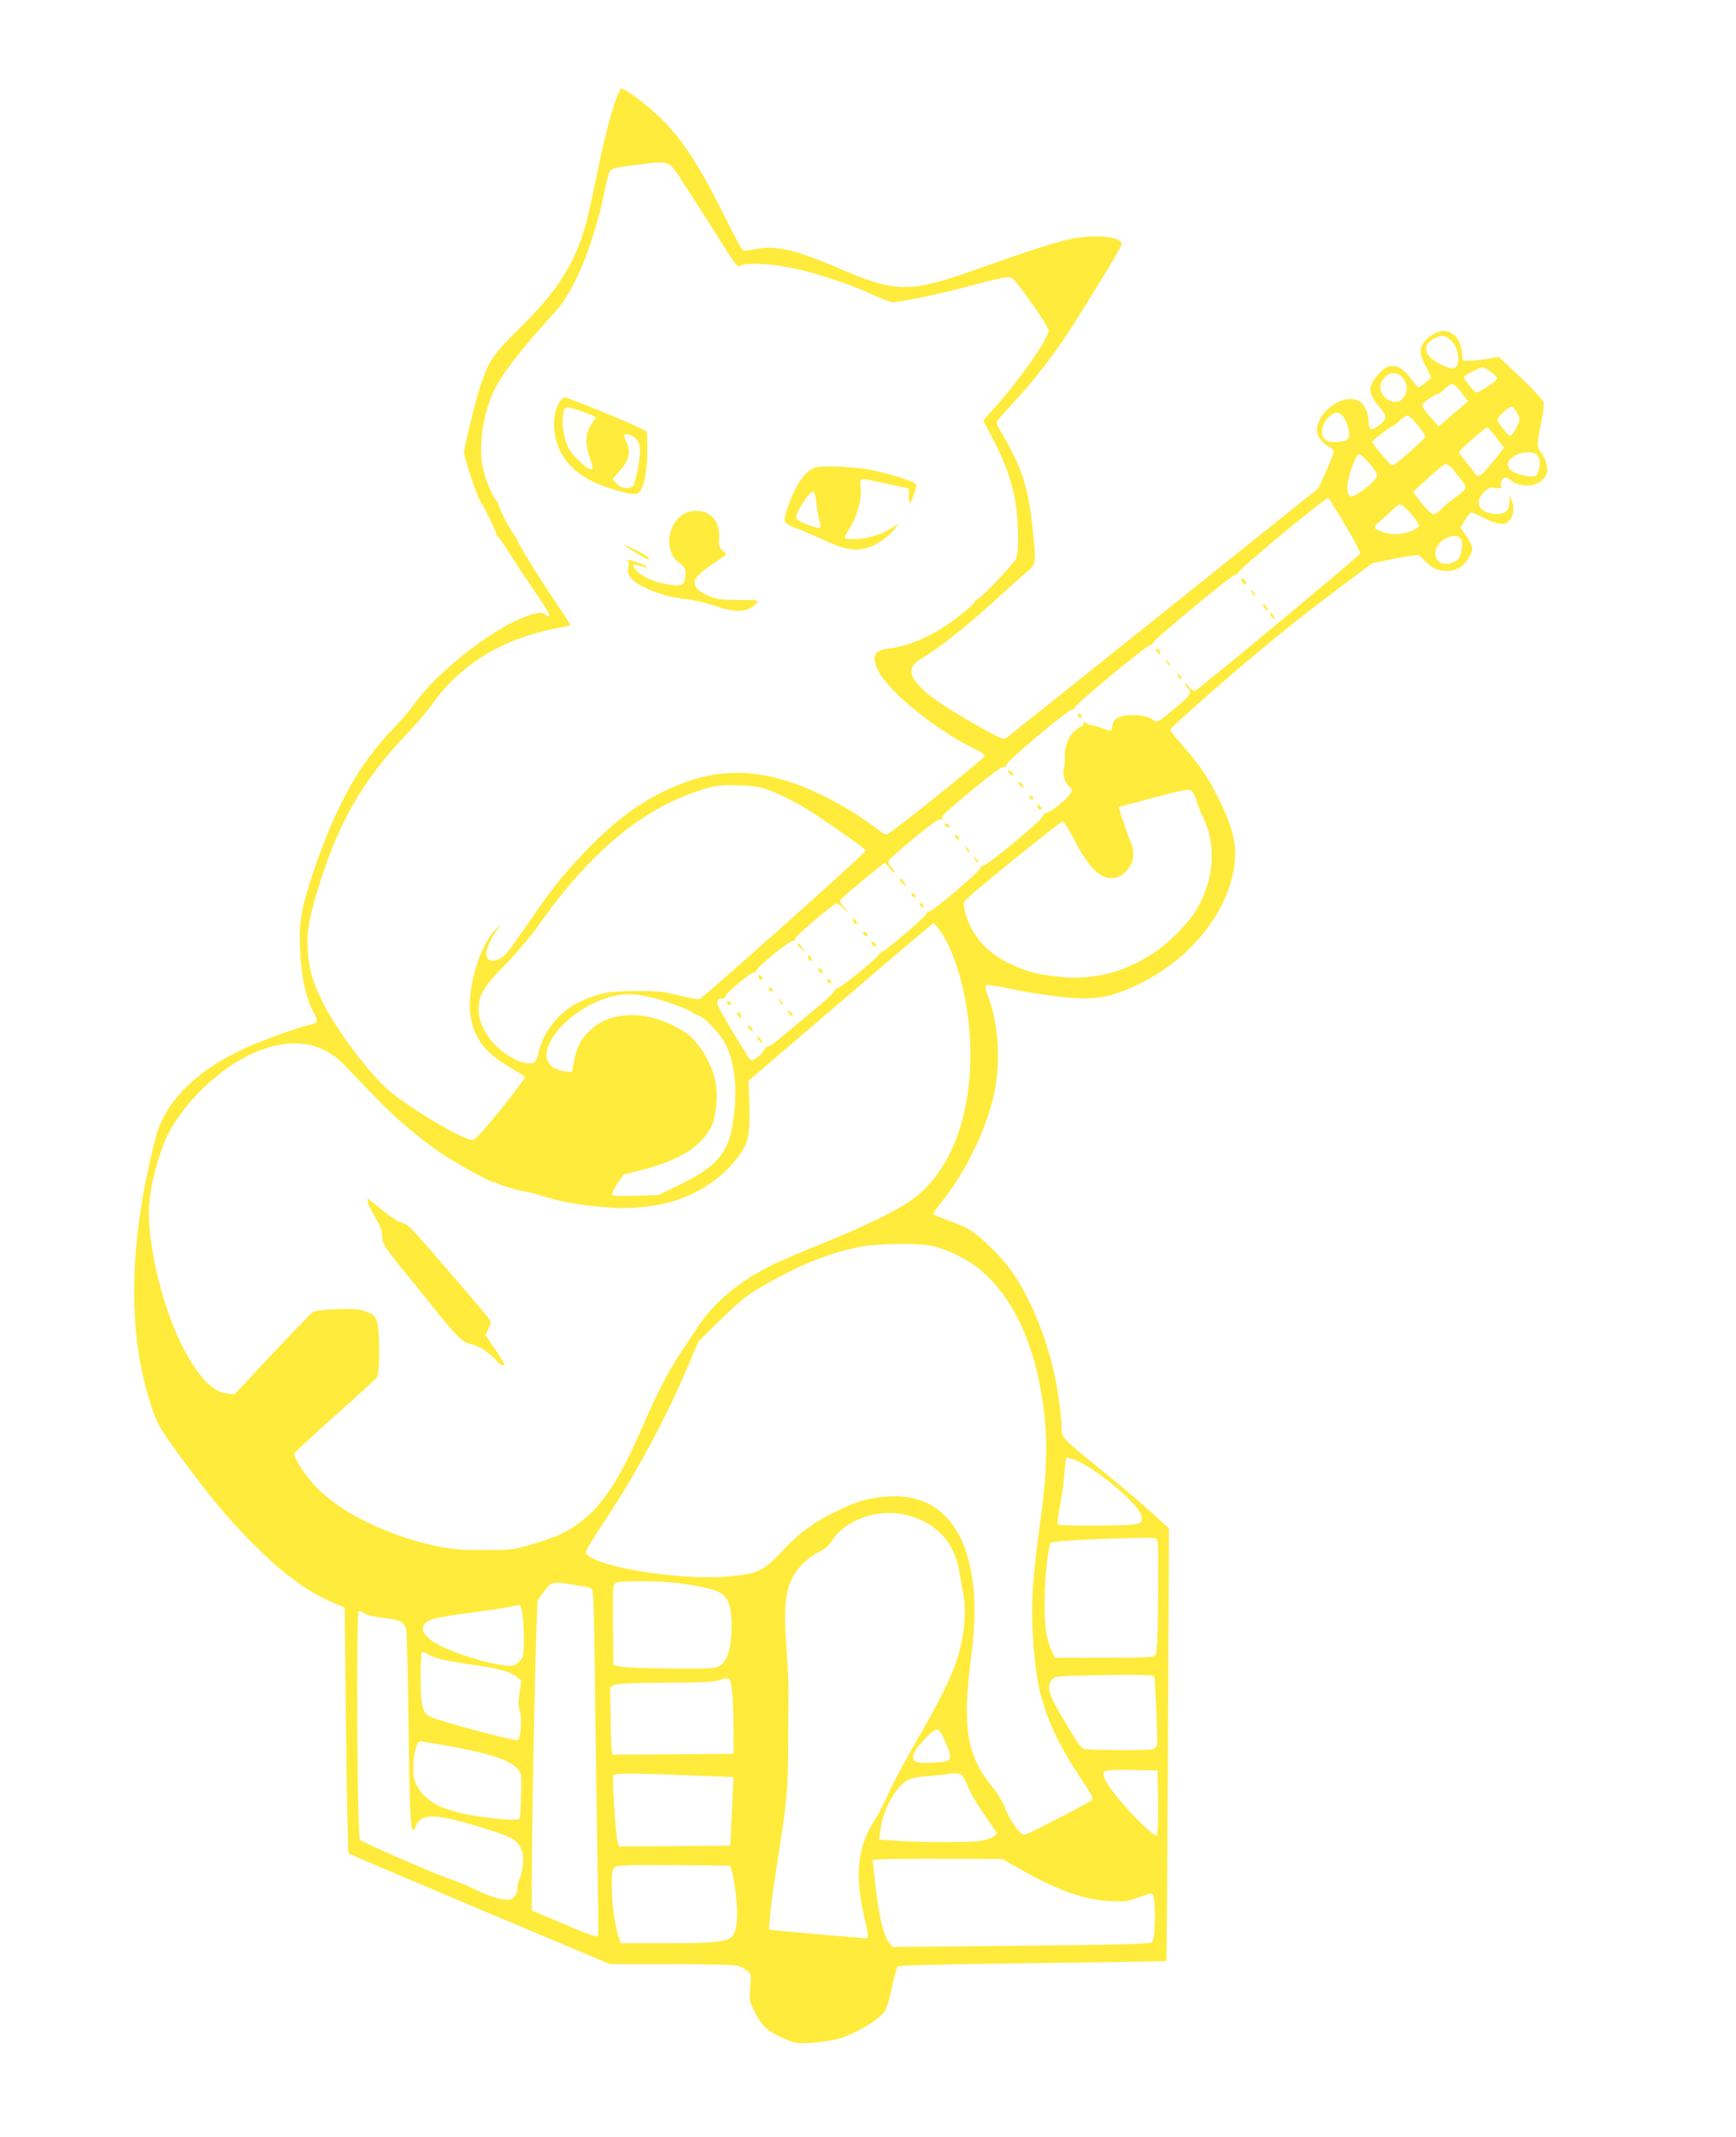 <?xml version="1.0" standalone="no"?>
<!DOCTYPE svg PUBLIC "-//W3C//DTD SVG 20010904//EN"
 "http://www.w3.org/TR/2001/REC-SVG-20010904/DTD/svg10.dtd">
<svg version="1.0" xmlns="http://www.w3.org/2000/svg"
 width="1040pt" height="1280pt" viewBox="0 0 1040 1280"
 preserveAspectRatio="xMidYMid meet">
<g transform="translate(0,1280) scale(0.1,-0.1)"
fill="#ffeb3b" stroke="none">
<path d="M3681 12178 c-42 -132 -65 -228 -116 -475 -51 -251 -78 -343 -140
-468 -64 -129 -158 -250 -321 -410 -153 -152 -177 -187 -227 -340 -32 -97 -97
-364 -97 -397 0 -28 81 -270 97 -289 19 -25 103 -199 96 -199 -5 0 -1 -6 8
-13 9 -7 40 -50 69 -97 29 -47 95 -147 146 -222 52 -75 94 -142 94 -148 0 -13
-17 -13 -25 0 -18 29 -143 -13 -274 -92 -194 -116 -410 -305 -511 -447 -25
-35 -78 -98 -119 -140 -217 -222 -361 -487 -501 -916 -62 -190 -74 -288 -59
-470 10 -133 38 -247 75 -314 32 -57 30 -68 -8 -76 -78 -17 -311 -101 -413
-149 -272 -129 -441 -292 -511 -490 -8 -22 -31 -113 -50 -201 -129 -584 -120
-1084 27 -1489 26 -72 52 -115 147 -244 191 -260 299 -390 447 -538 183 -184
326 -288 484 -355 l66 -28 8 -733 c5 -403 11 -736 15 -740 4 -3 358 -154 787
-335 l780 -328 370 0 c204 0 381 -4 395 -9 14 -5 38 -17 53 -28 28 -20 28 -21
22 -101 -7 -80 -6 -84 29 -153 42 -83 77 -114 179 -157 68 -28 76 -29 164 -23
52 4 118 14 148 22 106 27 263 122 291 176 9 17 26 80 39 140 13 61 28 115 33
120 6 6 315 13 808 19 439 5 799 11 801 13 2 1 6 585 10 1297 l6 1294 -104 95
c-57 52 -183 159 -279 237 -259 209 -260 211 -260 269 0 71 -25 248 -50 350
-53 226 -152 458 -257 599 -69 93 -181 201 -250 242 -26 15 -84 40 -128 55
-44 15 -81 31 -83 36 -1 5 17 34 42 64 162 200 294 480 331 708 29 179 11 388
-46 532 -11 28 -18 57 -15 63 3 9 38 5 139 -16 159 -34 353 -59 452 -59 104 0
168 15 284 65 306 133 543 396 605 672 33 147 16 251 -69 429 -67 142 -123
227 -226 343 -43 50 -79 94 -79 99 0 10 218 205 435 389 214 181 381 314 588
469 l189 141 134 27 c74 15 140 24 146 19 7 -4 23 -20 37 -35 49 -59 132 -75
201 -40 37 18 80 82 80 118 0 12 -16 45 -35 73 l-36 51 27 45 c14 25 32 45 39
45 7 0 39 -14 71 -30 81 -42 126 -48 152 -22 29 29 37 81 19 123 l-14 34 0
-37 c1 -58 -26 -81 -90 -76 -94 8 -123 69 -63 130 27 27 36 30 70 25 25 -3 38
-1 34 5 -3 5 -3 20 0 34 8 29 36 32 60 5 21 -23 83 -36 126 -26 50 11 90 51
90 91 0 36 -20 85 -47 116 -17 20 -15 52 12 178 10 47 16 96 12 110 -4 15 -62
78 -137 149 l-130 123 -64 -11 c-34 -6 -83 -11 -108 -11 l-45 0 -5 51 c-13
126 -117 167 -208 80 -51 -48 -52 -80 -7 -168 l32 -65 -35 -29 c-19 -16 -38
-29 -42 -29 -4 0 -23 21 -42 48 -76 104 -146 107 -217 8 -46 -63 -39 -100 33
-184 37 -43 35 -65 -5 -96 -47 -36 -67 -34 -67 7 0 53 -19 105 -47 127 -86 67
-263 -46 -263 -169 0 -34 31 -76 71 -96 16 -9 29 -23 29 -32 0 -8 -21 -61 -46
-117 l-46 -101 -924 -740 c-508 -407 -933 -746 -944 -754 -18 -12 -31 -7 -133
49 -198 111 -310 184 -368 240 -91 87 -92 136 -5 188 112 67 275 197 471 377
44 40 108 97 142 127 74 62 72 52 48 282 -25 238 -61 349 -176 548 -22 36 -39
72 -39 78 0 6 38 51 85 101 108 113 226 262 318 398 105 157 347 552 347 567
0 31 -61 49 -160 48 -136 -1 -228 -27 -715 -199 -399 -141 -475 -140 -820 8
-265 114 -381 140 -503 114 -51 -11 -66 -11 -76 -1 -7 7 -61 109 -120 228
-134 270 -239 430 -360 551 -83 82 -219 185 -245 185 -5 0 -23 -42 -40 -92z
m414 -475 c44 -67 127 -197 185 -289 134 -214 136 -217 160 -204 33 18 180 11
300 -14 152 -32 351 -97 479 -157 57 -27 114 -49 127 -49 50 0 300 52 474 100
101 27 199 50 217 50 30 0 39 -10 140 -151 65 -91 107 -159 105 -171 -6 -53
-167 -284 -310 -445 l-82 -92 60 -114 c74 -140 116 -261 135 -387 18 -116 19
-297 2 -326 -27 -46 -217 -244 -234 -244 -7 0 -13 -6 -13 -12 0 -14 -86 -87
-170 -143 -116 -78 -238 -127 -348 -140 -87 -10 -103 -45 -60 -134 59 -122
353 -360 576 -466 40 -19 62 -35 60 -44 -4 -17 -567 -469 -586 -470 -8 -1 -39
19 -70 43 -142 109 -345 218 -506 271 -233 78 -444 74 -661 -12 -209 -83 -370
-197 -570 -404 -129 -134 -205 -229 -344 -434 -57 -82 -113 -161 -124 -173
-51 -55 -111 -63 -123 -17 -7 27 24 102 63 154 l26 36 -27 -25 c-100 -91 -183
-369 -157 -526 24 -139 87 -220 240 -310 45 -26 84 -51 86 -55 3 -4 -61 -90
-142 -191 -102 -126 -155 -184 -171 -186 -48 -7 -393 198 -509 302 -123 110
-310 362 -389 521 -65 133 -84 200 -91 325 -6 107 14 208 82 419 114 353 258
597 505 857 58 60 132 147 164 192 169 235 413 384 736 448 47 9 86 17 88 19
1 1 -32 53 -75 116 -92 135 -243 379 -243 391 0 5 -11 24 -24 41 -29 39 -99
177 -89 177 3 0 -3 10 -14 23 -34 37 -80 166 -88 242 -14 149 25 336 97 458
56 97 176 246 344 429 119 130 235 417 300 742 9 47 22 94 29 103 10 14 44 22
147 34 219 28 199 35 293 -108z m4594 -939 c53 -45 66 -155 19 -170 -27 -8
-125 42 -151 78 -27 37 -15 74 33 99 46 25 63 24 99 -7z m242 -191 c21 -16 39
-33 39 -39 0 -14 -104 -84 -124 -84 -14 0 -76 76 -76 92 0 9 97 58 113 58 5 0
26 -12 48 -27z m-528 -35 c25 -30 31 -64 17 -99 -16 -37 -44 -53 -78 -44 -64
16 -92 82 -56 133 31 45 83 49 117 10z m352 -89 l39 -52 -44 -39 c-25 -22 -65
-56 -89 -76 l-43 -36 -32 36 c-46 52 -66 81 -66 93 0 12 78 65 95 65 6 0 24
14 40 30 16 17 36 30 45 30 9 0 34 -23 55 -51z m339 -133 c14 -27 13 -33 -10
-78 -13 -26 -30 -48 -37 -48 -14 0 -77 81 -77 98 0 5 19 26 41 47 45 41 53 39
83 -19z m-1054 -4 c12 -10 28 -41 36 -72 17 -67 8 -80 -60 -87 -61 -7 -96 15
-96 60 0 53 46 112 91 116 4 1 17 -7 29 -17z m454 -59 c25 -32 46 -62 46 -68
0 -9 -157 -150 -187 -168 -9 -6 -22 -1 -36 15 -31 32 -97 115 -97 122 0 7 117
96 127 96 5 0 22 14 38 30 16 17 37 30 46 30 10 0 38 -26 63 -57z m470 -74
l46 -61 -22 -29 c-112 -142 -132 -159 -153 -124 -5 10 -29 40 -52 68 -24 28
-43 54 -43 58 0 10 158 149 169 149 5 0 30 -27 55 -61z m231 -95 c26 -10 37
-51 25 -94 -12 -46 -23 -51 -83 -39 -78 14 -114 42 -102 79 14 44 105 75 160
54z m-992 -58 c26 -30 47 -64 47 -75 0 -21 -76 -88 -131 -117 -31 -15 -41 -8
-47 34 -7 50 47 212 71 212 7 0 34 -24 60 -54z m502 -38 c14 -18 37 -46 50
-63 14 -16 25 -37 25 -46 0 -9 -24 -33 -52 -52 -29 -19 -69 -51 -87 -71 -19
-20 -42 -36 -50 -36 -18 1 -51 34 -96 94 l-29 40 90 83 c49 45 96 83 106 83 9
0 28 -15 43 -32z m-725 -204 c8 -16 18 -31 21 -34 3 -3 17 -24 30 -47 13 -23
46 -79 72 -124 26 -46 46 -88 45 -95 -3 -13 -963 -811 -987 -821 -9 -4 -24 5
-38 23 -12 16 -23 24 -23 18 0 -6 7 -17 15 -24 28 -23 15 -47 -62 -111 -120
-100 -123 -102 -148 -79 -28 26 -136 36 -190 18 -32 -11 -41 -19 -49 -48 -5
-19 -10 -36 -11 -38 -1 -1 -22 5 -46 14 -24 9 -54 18 -67 19 -13 2 -29 9 -37
15 -12 10 -15 9 -15 -4 0 -9 -4 -16 -10 -16 -5 0 -24 -13 -43 -30 -39 -34 -61
-95 -58 -160 1 -25 -2 -56 -7 -70 -10 -27 11 -87 36 -103 26 -17 10 -47 -55
-101 -37 -31 -75 -56 -85 -56 -10 0 -18 -7 -18 -15 0 -22 -341 -306 -362 -301
-10 2 -15 -1 -12 -9 6 -15 -287 -265 -311 -265 -8 0 -15 -6 -15 -14 0 -13
-238 -217 -263 -225 -7 -2 -18 -12 -24 -22 -23 -31 -230 -199 -247 -199 -9 0
-16 -6 -16 -14 0 -7 -48 -53 -107 -102 -60 -49 -146 -122 -193 -161 -46 -40
-92 -73 -102 -73 -10 0 -18 -6 -18 -14 0 -17 -56 -66 -76 -66 -7 0 -20 13 -29
29 -8 17 -28 49 -44 73 -15 24 -39 62 -52 85 -13 22 -39 67 -57 98 -35 60 -32
85 10 85 10 0 17 4 13 10 -8 12 157 151 173 145 6 -2 12 2 12 10 0 19 197 180
220 179 10 0 16 5 13 12 -4 11 214 199 245 211 9 4 28 -9 49 -33 20 -21 29
-30 22 -19 -7 11 -22 30 -32 42 -11 12 -16 27 -12 33 10 16 256 220 266 220 4
0 17 -14 29 -31 12 -16 25 -28 28 -25 3 4 -5 18 -18 31 -19 20 -22 30 -14 43
6 9 75 70 153 134 99 82 146 115 158 111 9 -4 14 -2 10 3 -9 16 1 26 178 173
111 92 176 140 188 137 11 -3 17 2 17 14 0 20 369 330 394 330 9 0 16 6 16 13
0 17 426 369 448 371 9 0 19 9 22 18 6 21 474 408 494 408 8 0 16 7 18 15 4
19 519 446 533 441 6 -1 17 -16 25 -32z m441 -27 c38 -37 79 -91 79 -105 0
-21 -80 -52 -136 -52 -50 0 -117 20 -128 39 -3 5 12 24 35 42 22 19 54 48 72
65 40 39 48 40 78 11z m329 -182 c17 -21 7 -100 -15 -125 -10 -11 -33 -22 -51
-26 -95 -18 -118 94 -31 146 38 24 80 26 97 5z m-4128 -1514 c47 -18 130 -59
185 -91 114 -68 375 -250 380 -265 3 -10 -956 -866 -994 -888 -9 -5 -56 2
-121 19 -95 25 -124 28 -257 28 -166 0 -232 -13 -342 -65 -120 -57 -213 -170
-244 -294 -6 -27 -16 -56 -22 -62 -15 -20 -69 -15 -123 12 -125 62 -217 189
-217 298 0 87 30 137 162 271 65 67 151 168 191 225 320 456 641 720 1005 827
68 20 97 23 195 20 100 -3 127 -7 202 -35z m2549 -64 c6 -23 21 -62 34 -88 84
-165 70 -376 -36 -556 -49 -83 -161 -196 -253 -258 -183 -121 -364 -167 -571
-146 -133 14 -203 33 -303 82 -138 68 -232 180 -262 315 -10 46 -10 49 17 75
61 59 556 459 569 459 7 0 38 -49 69 -109 58 -114 118 -192 166 -216 44 -23
93 -19 129 11 61 52 76 122 41 198 -18 42 -72 199 -68 202 1 1 97 26 212 57
208 54 210 54 227 35 10 -11 23 -39 29 -61z m-1548 -759 c94 -125 168 -378
186 -630 30 -438 -95 -805 -334 -986 -93 -69 -281 -162 -550 -271 -122 -49
-259 -108 -305 -131 -189 -94 -342 -221 -433 -358 -24 -37 -76 -116 -116 -175
-72 -110 -131 -225 -223 -435 -135 -312 -240 -472 -373 -570 -85 -63 -138 -87
-278 -129 -120 -36 -125 -37 -297 -37 -146 0 -194 4 -285 23 -306 65 -597 212
-740 374 -58 66 -118 164 -112 181 3 8 113 109 244 226 131 116 244 220 251
229 18 25 18 283 0 336 -11 34 -20 42 -63 58 -42 16 -70 18 -177 15 -87 -3
-133 -9 -146 -19 -11 -8 -121 -121 -244 -252 l-223 -239 -43 5 c-90 10 -174
98 -268 280 -128 250 -220 650 -199 872 9 109 62 301 106 390 98 199 309 403
512 495 222 100 413 75 553 -72 205 -215 270 -281 367 -364 59 -51 148 -120
198 -154 85 -58 303 -180 322 -180 5 0 23 -6 40 -14 35 -15 100 -34 162 -45
22 -4 56 -13 75 -19 114 -37 222 -58 383 -72 344 -32 625 69 797 286 80 101
87 137 76 430 l-1 41 550 471 c303 260 553 472 557 472 4 0 18 -15 31 -32z
m-1628 -439 c66 -22 131 -48 145 -58 14 -10 35 -21 47 -25 36 -11 131 -113
159 -169 62 -125 76 -302 39 -504 -30 -157 -101 -235 -307 -336 l-133 -65
-132 -4 c-73 -3 -137 -2 -144 2 -8 5 1 26 27 66 l39 58 105 27 c229 58 358
138 421 260 28 55 41 177 27 259 -18 112 -103 255 -182 306 -204 131 -431 139
-564 19 -59 -53 -88 -108 -104 -195 l-11 -62 -44 5 c-25 3 -57 14 -72 24 -135
101 123 386 392 432 78 14 159 3 292 -40z m1575 -1459 c70 -12 182 -60 256
-111 192 -132 334 -382 399 -703 55 -275 57 -484 6 -850 -46 -330 -56 -496
-42 -695 15 -207 32 -303 77 -433 43 -125 108 -249 211 -403 71 -108 76 -118
60 -130 -34 -25 -385 -205 -399 -205 -29 0 -91 88 -123 175 -11 28 -40 75 -66
106 -156 189 -185 357 -134 759 32 248 31 407 -4 569 -62 289 -238 437 -496
417 -113 -8 -184 -29 -310 -91 -135 -66 -218 -128 -329 -246 -102 -109 -137
-125 -303 -141 -302 -30 -863 66 -863 147 0 8 51 92 114 187 198 301 367 616
501 933 l59 140 139 136 c123 119 154 144 261 204 216 124 403 197 581 229 95
17 314 20 405 6z m869 -1285 c115 -40 379 -260 397 -329 15 -60 10 -61 -251
-64 -131 -1 -243 2 -247 6 -5 5 0 54 12 111 11 57 23 140 26 184 6 82 10 107
17 107 3 0 23 -7 46 -15z m-1006 -330 c176 -46 282 -159 313 -334 7 -42 18
-100 24 -130 22 -116 7 -270 -40 -411 -34 -103 -107 -249 -235 -470 -65 -113
-138 -248 -162 -300 -52 -113 -59 -127 -107 -205 -87 -143 -104 -314 -53 -535
29 -125 32 -150 17 -150 -17 0 -472 39 -529 46 l-54 6 6 81 c3 45 24 197 46
337 55 350 62 421 63 685 0 127 1 268 2 315 1 47 -5 171 -13 277 -21 286 -1
390 93 491 25 27 70 60 100 75 34 17 62 39 75 61 83 134 284 205 454 161z
m1502 -158 c4 -13 5 -168 3 -344 -2 -253 -6 -323 -17 -336 -12 -15 -46 -17
-308 -17 l-294 0 -19 43 c-34 76 -42 139 -42 297 1 149 21 333 39 350 8 9 317
26 515 28 115 2 118 2 123 -21z m-2897 -247 c119 -13 222 -34 268 -56 57 -27
77 -84 77 -209 -1 -120 -23 -198 -66 -229 -27 -20 -40 -21 -290 -20 -144 1
-282 6 -307 11 l-45 9 -3 224 c-1 124 0 235 3 247 3 12 15 24 28 26 43 8 243
7 335 -3z m-618 -10 c143 -22 128 -13 134 -83 3 -34 8 -291 11 -572 3 -280 10
-719 14 -975 5 -256 7 -468 4 -472 -8 -14 -27 -8 -213 71 l-185 78 1 209 c3
542 27 1631 36 1649 6 11 26 39 45 63 38 47 46 48 153 32z m-287 -206 c4 -43
6 -114 5 -157 -3 -73 -5 -81 -33 -104 -25 -22 -35 -25 -79 -19 -127 15 -346
87 -427 140 -89 60 -88 114 3 140 29 9 127 25 218 36 91 12 192 27 225 34 33
7 65 12 70 11 6 -1 14 -37 18 -81z m-947 30 c14 -10 62 -20 111 -25 103 -11
128 -25 137 -76 4 -21 10 -292 14 -603 8 -573 13 -641 42 -570 35 84 122 80
442 -21 147 -46 179 -69 197 -136 11 -42 2 -124 -19 -163 -5 -10 -10 -31 -10
-47 0 -45 -25 -73 -65 -73 -37 0 -131 32 -211 73 -27 14 -83 36 -124 50 -88
29 -528 221 -544 237 -16 16 -23 1370 -7 1370 7 0 23 -7 37 -16z m436 -267
c25 -9 112 -25 194 -36 168 -24 238 -42 280 -76 l28 -23 -11 -67 c-9 -53 -9
-77 2 -118 14 -53 6 -150 -14 -170 -9 -9 -473 114 -524 140 -47 24 -57 65 -57
231 0 82 3 152 7 155 3 4 16 1 28 -7 11 -8 42 -21 67 -29z m4293 -109 c6 -16
21 -389 17 -411 -2 -9 -13 -20 -25 -24 -25 -9 -388 -7 -415 2 -9 3 -30 27 -46
53 -153 246 -175 295 -155 344 14 34 26 37 159 41 314 8 461 7 465 -5z m-2534
-50 c6 -24 12 -126 13 -228 l1 -185 -362 -3 -363 -2 -5 22 c-2 13 -6 104 -7
203 l-3 179 25 13 c18 9 99 13 305 14 203 0 291 4 320 14 60 20 63 18 76 -27z
m1256 -287 c7 -11 24 -48 38 -82 33 -82 25 -92 -80 -97 -97 -5 -125 2 -125 31
0 28 20 59 79 120 49 51 70 58 88 28z m-2967 -76 c257 -46 380 -85 430 -139
24 -27 25 -31 22 -159 -2 -72 -6 -135 -8 -139 -8 -12 -81 -10 -211 7 -235 31
-350 84 -406 190 -17 31 -22 57 -21 115 0 72 22 150 41 150 5 0 73 -11 153
-25z m4268 -339 c1 -110 -2 -194 -7 -199 -19 -19 -256 231 -302 318 -39 73
-33 76 148 73 l158 -3 3 -189z m-2688 155 l145 -6 -2 -35 c-1 -19 -5 -111 -10
-205 l-8 -170 -333 -3 -332 -2 -9 23 c-11 29 -35 382 -27 403 6 15 131 14 576
-5z m1512 7 c8 -7 25 -39 37 -70 20 -50 44 -88 149 -242 l26 -38 -22 -19 c-12
-9 -48 -21 -80 -26 -70 -10 -371 -9 -506 1 l-99 8 7 54 c13 112 82 247 151
293 29 20 55 26 143 33 59 5 112 10 117 12 22 9 62 5 77 -6z m323 -549 c235
-136 405 -199 560 -206 86 -5 109 -2 160 16 106 39 103 39 110 -13 4 -26 5
-90 3 -142 -3 -76 -8 -99 -21 -109 -13 -9 -196 -14 -784 -20 l-766 -7 -18 23
c-41 54 -69 178 -94 431 l-7 67 53 4 c30 2 205 4 389 3 l335 -1 80 -46z
m-1698 -38 c7 -25 18 -92 24 -150 13 -118 2 -207 -29 -234 -33 -29 -120 -37
-393 -37 l-269 0 -9 23 c-24 64 -46 211 -46 310 0 96 2 110 20 123 16 12 76
14 354 12 l335 -3 13 -44z"/>
<path d="M3350 10388 c-45 -74 -41 -202 10 -297 58 -108 157 -177 326 -226
120 -35 138 -34 159 11 23 48 36 154 33 256 l-3 83 -65 32 c-73 37 -412 173
-429 173 -6 0 -20 -15 -31 -32z m122 -47 c31 -11 65 -24 77 -30 l21 -12 -26
-39 c-36 -55 -41 -111 -15 -187 12 -34 21 -67 21 -73 0 -25 -36 -6 -89 48 -47
47 -60 68 -74 118 -27 97 -21 194 13 194 9 0 42 -9 72 -19z m323 -157 c41 -27
48 -70 29 -179 -10 -53 -23 -103 -29 -112 -20 -27 -74 -21 -102 11 l-23 28 44
49 c53 59 65 107 42 164 -9 21 -16 41 -16 46 0 14 28 10 55 -7z"/>
<path d="M4884 10000 c-60 -19 -119 -105 -165 -239 -31 -90 -29 -95 54 -126
39 -15 119 -49 177 -76 113 -52 171 -61 252 -39 48 14 124 67 157 110 l26 35
-30 -20 c-51 -33 -98 -52 -153 -64 -65 -14 -142 -14 -142 -1 0 5 14 31 30 57
46 72 74 173 66 239 -8 66 -14 65 164 25 l125 -27 0 -46 c0 -25 3 -44 7 -42 8
5 38 92 38 110 0 15 -120 55 -250 85 -97 22 -310 33 -356 19z m8 -221 c4 -41
12 -87 18 -103 6 -16 7 -33 3 -37 -5 -5 -38 4 -76 18 -51 20 -67 32 -67 46 0
35 85 160 104 154 6 -2 14 -37 18 -78z"/>
<path d="M4087 9715 c-97 -67 -105 -230 -13 -290 31 -21 39 -44 30 -89 -8 -44
-26 -50 -106 -36 -82 15 -149 44 -184 81 -34 35 -27 45 21 29 20 -7 39 -10 41
-7 8 7 -107 49 -120 43 -7 -3 -6 -5 2 -5 9 -1 11 -11 6 -36 -4 -24 -1 -43 10
-60 37 -56 197 -120 336 -134 47 -5 124 -23 174 -40 127 -44 198 -40 248 16
17 18 14 19 -105 19 -106 0 -130 3 -182 25 -39 16 -64 33 -75 52 -26 47 -2 74
167 184 17 12 17 13 -7 34 -22 19 -25 28 -22 74 7 100 -48 165 -138 165 -32 0
-56 -7 -83 -25z"/>
<path d="M3740 9536 c0 -6 130 -86 141 -86 23 0 -7 23 -72 55 -38 20 -69 33
-69 31z"/>
<path d="M7440 9320 c6 -11 15 -20 20 -20 14 0 1 28 -16 34 -12 4 -12 2 -4
-14z"/>
<path d="M7500 9252 c6 -13 14 -21 18 -18 3 4 -2 14 -12 24 -18 16 -18 16 -6
-6z"/>
<path d="M7575 9160 c10 -11 20 -20 22 -20 2 0 -1 9 -7 20 -6 11 -16 20 -22
20 -6 0 -3 -9 7 -20z"/>
<path d="M7610 9121 c0 -5 7 -15 17 -22 15 -13 15 -12 4 9 -12 23 -21 28 -21
13z"/>
<path d="M6930 8900 c13 -23 20 -26 20 -6 0 8 -7 16 -15 20 -13 4 -14 2 -5
-14z"/>
<path d="M6990 8832 c6 -13 14 -21 18 -18 3 4 -2 14 -12 24 -18 16 -18 16 -6
-6z"/>
<path d="M7060 8745 c7 -9 15 -13 17 -11 7 7 -7 26 -19 26 -6 0 -6 -6 2 -15z"/>
<path d="M6457 8514 c6 -15 23 -19 23 -5 0 5 -7 11 -14 14 -10 4 -13 1 -9 -9z"/>
<path d="M6040 8182 c0 -5 7 -15 15 -22 8 -7 15 -8 15 -2 0 5 -7 15 -15 22 -8
7 -15 8 -15 2z"/>
<path d="M6100 8112 c0 -5 7 -15 15 -22 8 -7 15 -8 15 -2 0 5 -7 15 -15 22 -8
7 -15 8 -15 2z"/>
<path d="M6167 8024 c6 -15 23 -19 23 -5 0 5 -7 11 -14 14 -10 4 -13 1 -9 -9z"/>
<path d="M6216 7966 c3 -9 11 -16 16 -16 13 0 5 23 -10 28 -7 2 -10 -2 -6 -12z"/>
<path d="M5660 7862 c0 -5 7 -13 16 -16 10 -4 14 -1 12 6 -5 15 -28 23 -28 10z"/>
<path d="M5722 7788 c2 -6 10 -14 16 -16 7 -2 10 2 6 12 -7 18 -28 22 -22 4z"/>
<path d="M5790 7712 c6 -13 14 -21 18 -18 3 4 -2 14 -12 24 -18 16 -18 16 -6
-6z"/>
<path d="M5840 7652 c6 -13 14 -21 18 -18 3 4 -2 14 -12 24 -18 16 -18 16 -6
-6z"/>
<path d="M5390 7532 c0 -5 10 -17 21 -28 22 -19 22 -19 10 3 -12 24 -31 39
-31 25z"/>
<path d="M5460 7441 c0 -5 7 -11 14 -14 10 -4 13 -1 9 9 -6 15 -23 19 -23 5z"/>
<path d="M5510 7381 c0 -5 7 -11 14 -14 10 -4 13 -1 9 9 -6 15 -23 19 -23 5z"/>
<path d="M5110 7286 c0 -8 7 -16 15 -20 13 -4 14 -2 5 14 -13 23 -20 26 -20 6z"/>
<path d="M5172 7208 c2 -6 10 -14 16 -16 7 -2 10 2 6 12 -7 18 -28 22 -22 4z"/>
<path d="M5222 7149 c2 -7 10 -15 17 -17 8 -3 12 1 9 9 -2 7 -10 15 -17 17 -8
3 -12 -1 -9 -9z"/>
<path d="M4780 7142 c0 -5 10 -17 22 -28 l21 -19 -18 28 c-18 28 -25 33 -25
19z"/>
<path d="M4840 7066 c0 -8 7 -16 15 -20 13 -4 14 -2 5 14 -13 23 -20 26 -20 6z"/>
<path d="M4902 6989 c2 -7 10 -15 17 -17 8 -3 12 1 9 9 -2 7 -10 15 -17 17 -8
3 -12 -1 -9 -9z"/>
<path d="M4546 6946 c3 -9 11 -16 16 -16 13 0 5 23 -10 28 -7 2 -10 -2 -6 -12z"/>
<path d="M4957 6924 c3 -7 9 -14 14 -14 14 0 10 17 -5 23 -10 4 -13 1 -9 -9z"/>
<path d="M4607 6874 c3 -7 9 -14 14 -14 14 0 10 17 -5 23 -10 4 -13 1 -9 -9z"/>
<path d="M4670 6802 c6 -13 14 -21 18 -18 3 4 -2 14 -12 24 -18 16 -18 16 -6
-6z"/>
<path d="M4357 6794 c3 -7 9 -14 14 -14 14 0 10 17 -5 23 -10 4 -13 1 -9 -9z"/>
<path d="M4720 6742 c0 -5 7 -15 15 -22 8 -7 15 -8 15 -2 0 5 -7 15 -15 22 -8
7 -15 8 -15 2z"/>
<path d="M4420 6720 c13 -23 20 -26 20 -6 0 8 -7 16 -15 20 -13 4 -14 2 -5
-14z"/>
<path d="M4480 6652 c0 -5 7 -15 15 -22 8 -7 15 -8 15 -2 0 5 -7 15 -15 22 -8
7 -15 8 -15 2z"/>
<path d="M4545 6570 c10 -11 20 -20 22 -20 2 0 -1 9 -7 20 -6 11 -16 20 -22
20 -6 0 -3 -9 7 -20z"/>
<path d="M2204 5596 c3 -13 24 -54 46 -92 29 -50 40 -80 40 -110 0 -46 13 -66
192 -283 6 -7 33 -41 60 -75 189 -238 222 -272 273 -285 56 -14 108 -46 154
-95 35 -36 51 -44 51 -27 0 6 -25 47 -56 92 l-56 82 16 34 c9 18 16 38 16 44
0 11 -34 53 -291 350 -199 231 -201 232 -250 248 -20 6 -71 41 -114 76 -43 36
-80 65 -82 65 -3 0 -2 -11 1 -24z"/>
</g>
</svg>
